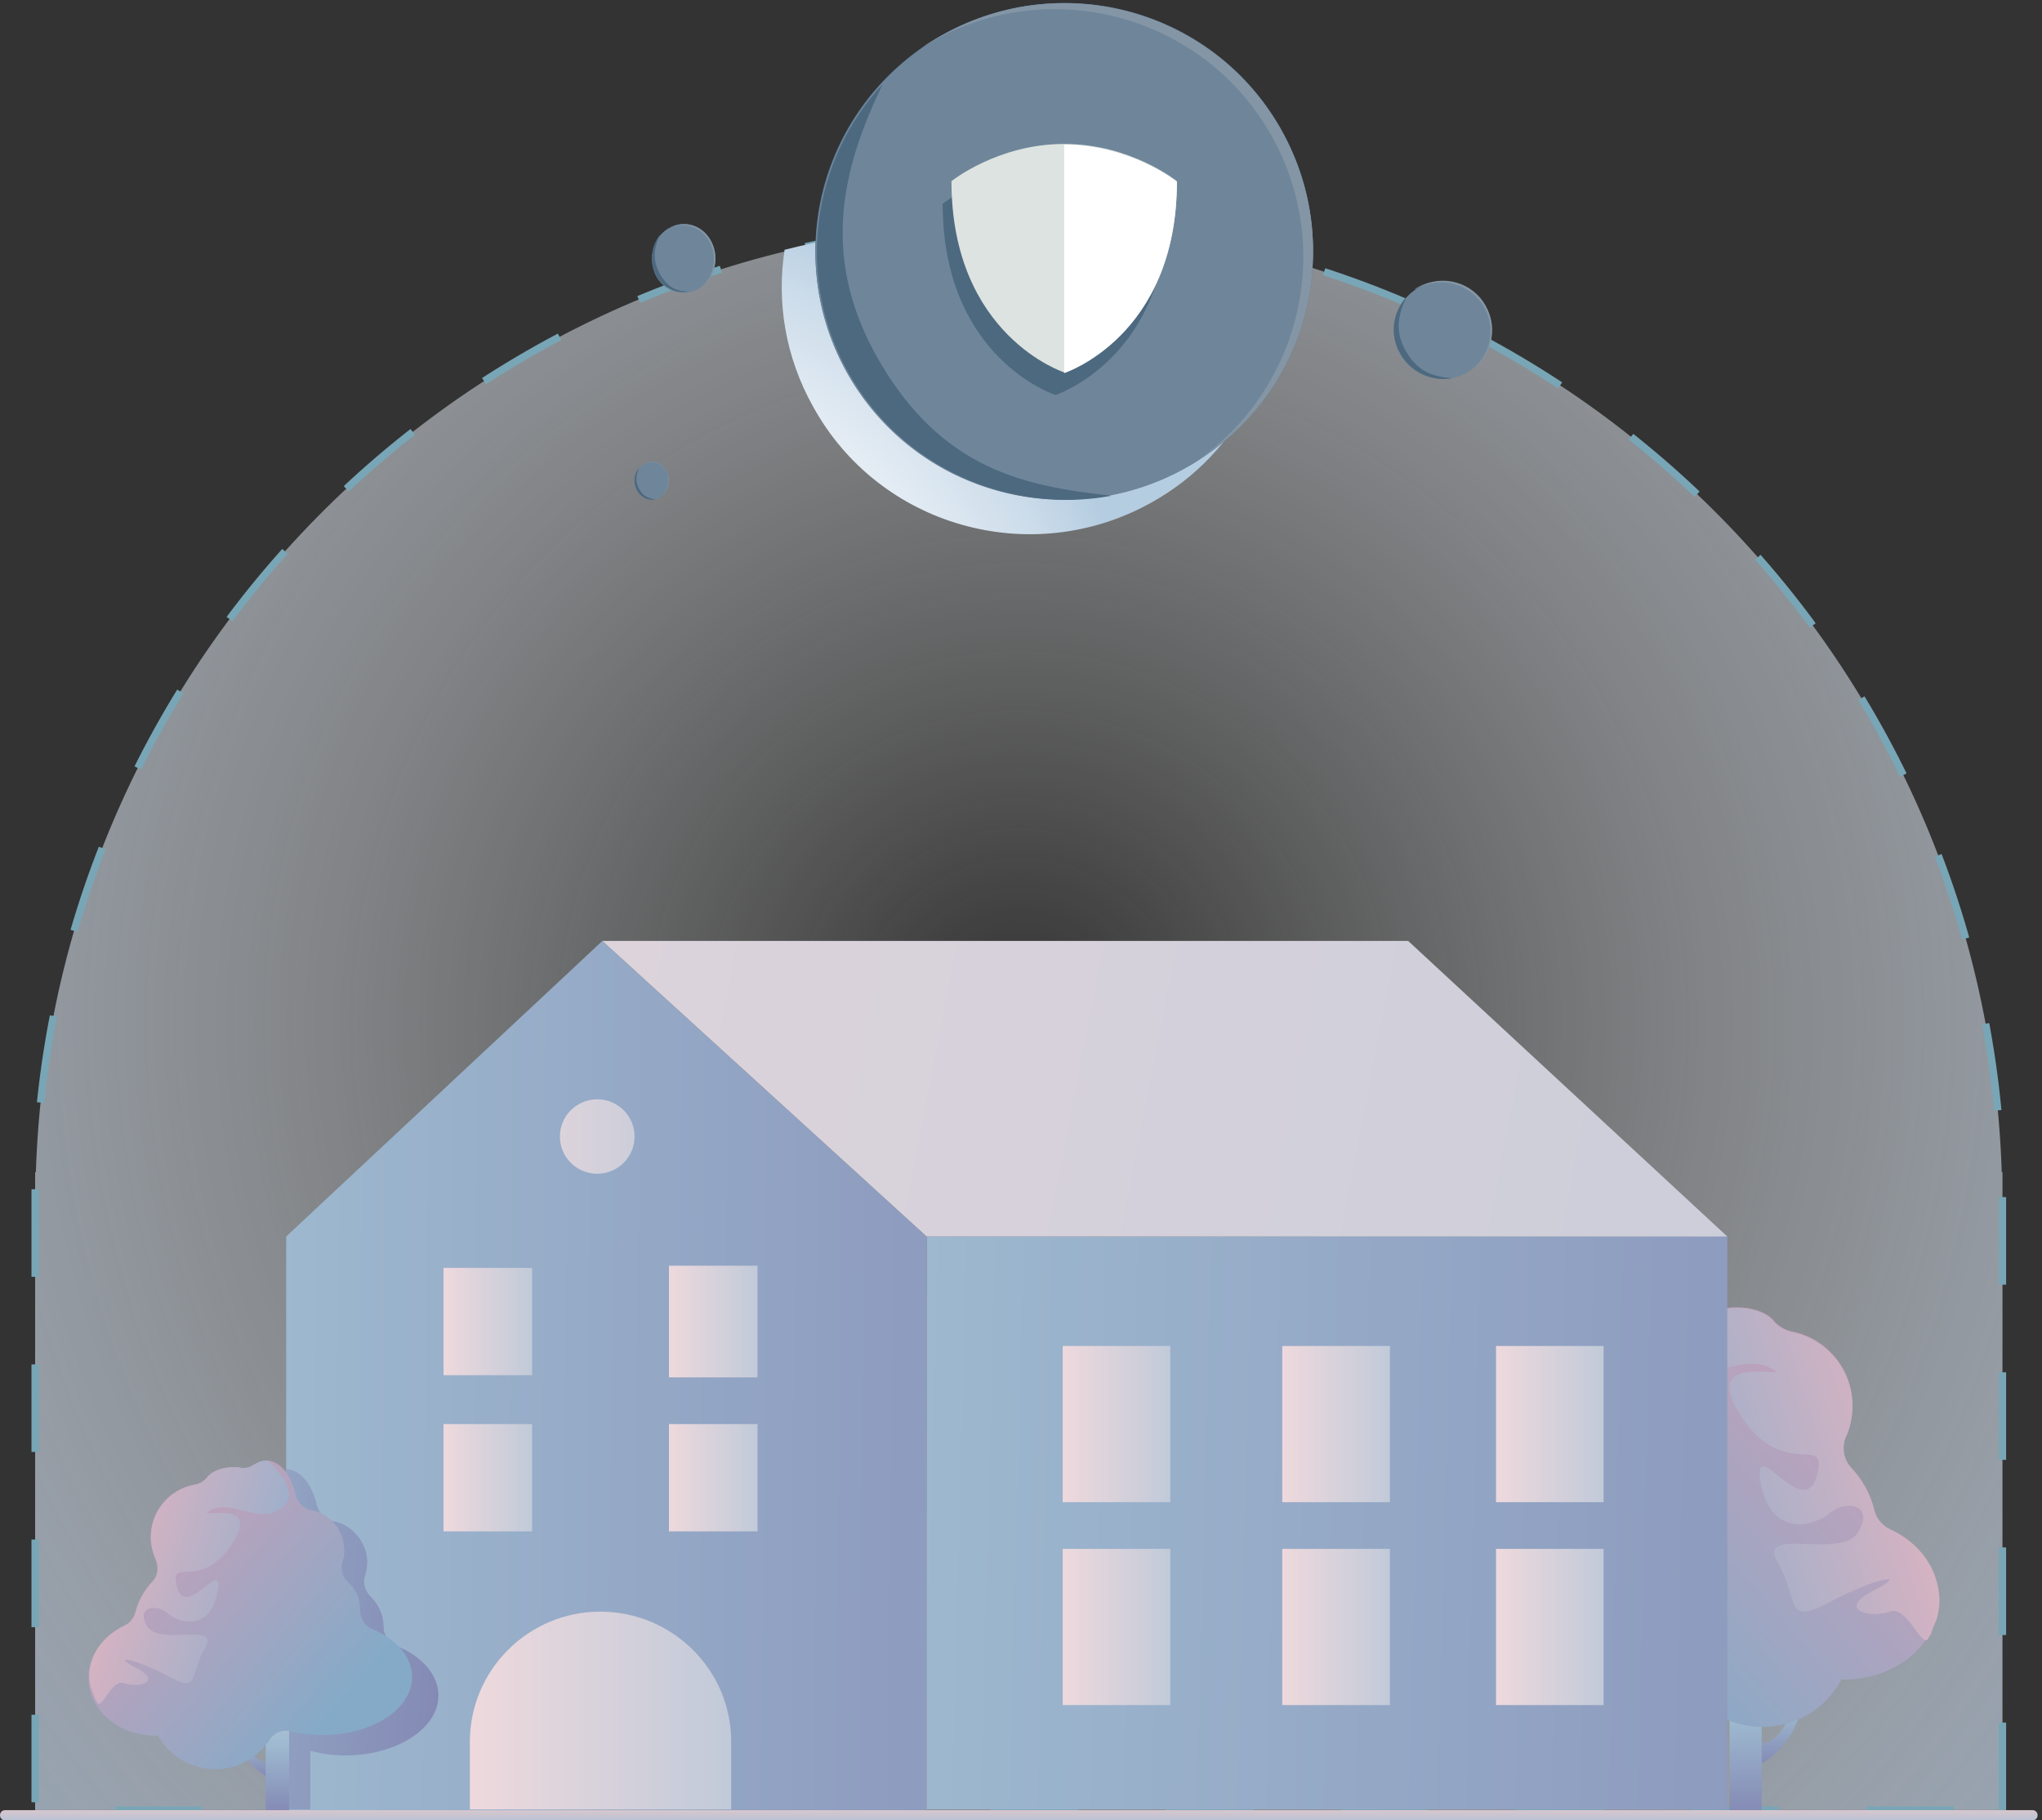 <?xml version="1.0" encoding="UTF-8"?>
<svg width="267px" height="238px" viewBox="0 0 267 238" version="1.1" xmlns="http://www.w3.org/2000/svg" xmlns:xlink="http://www.w3.org/1999/xlink">
    <rect x="0" y="0" width="267" height="238" fill="#333333" stroke="none"/>
    <!-- Generator: sketchtool 50.2 (55047) - http://www.bohemiancoding.com/sketch -->
    <title>86BD4D81-5D06-4918-BE45-B9A1F587FB1D</title>
    <desc>Created with sketchtool.</desc>
    <defs>
        <radialGradient cx="50.016%" cy="50.352%" fx="50.016%" fy="50.352%" r="95.622%" gradientTransform="translate(0.5,0.504),scale(0.806,1),rotate(89.786),translate(-0.5,-0.504)" id="radialGradient-1">
            <stop stop-color="#FFFFFF" stop-opacity="0" offset="0.24%"></stop>
            <stop stop-color="#F6F8FA" stop-opacity="0.204" offset="20.62%"></stop>
            <stop stop-color="#DFE4EA" stop-opacity="0.457" offset="45.85%"></stop>
            <stop stop-color="#BBC6D3" stop-opacity="0.734" offset="73.5%"></stop>
            <stop stop-color="#92A4B8" offset="100%"></stop>
        </radialGradient>
        <radialGradient cx="-28.317%" cy="149.73%" fx="-28.317%" fy="149.73%" r="159.961%" gradientTransform="translate(-0.283,1.497),scale(0.63,1),translate(0.283,-1.497)" id="radialGradient-2">
            <stop stop-color="#FFFFFF" offset="0%"></stop>
            <stop stop-color="#FCFDFE" offset="28.67%"></stop>
            <stop stop-color="#F2F6FA" offset="50.06%"></stop>
            <stop stop-color="#E2EBF3" offset="69.09%"></stop>
            <stop stop-color="#CCDCEA" offset="86.64%"></stop>
            <stop stop-color="#B5CDE1" offset="100%"></stop>
        </radialGradient>
        <linearGradient x1="50.018%" y1="-30.493%" x2="50.018%" y2="106.421%" id="linearGradient-3">
            <stop stop-color="#E1C8CB" offset="0%"></stop>
            <stop stop-color="#B7C2D5" offset="100%"></stop>
        </linearGradient>
        <linearGradient x1="50.845%" y1="-28.006%" x2="50.845%" y2="107.993%" id="linearGradient-4">
            <stop stop-color="#BAC3D7" offset="0%"></stop>
            <stop stop-color="#9EBAD0" offset="37.47%"></stop>
            <stop stop-color="#8286B2" offset="100%"></stop>
        </linearGradient>
        <linearGradient x1="50.384%" y1="-27.771%" x2="50.384%" y2="108.436%" id="linearGradient-5">
            <stop stop-color="#BAC3D7" offset="0%"></stop>
            <stop stop-color="#9EBAD0" offset="37.47%"></stop>
            <stop stop-color="#8286B2" offset="100%"></stop>
        </linearGradient>
        <linearGradient x1="88.798%" y1="25.047%" x2="22.77%" y2="79.186%" id="linearGradient-6">
            <stop stop-color="#C7A0B9" offset="0.122%"></stop>
            <stop stop-color="#85AAC8" offset="100%"></stop>
        </linearGradient>
        <linearGradient x1="86.76%" y1="36.715%" x2="16.584%" y2="63.544%" id="linearGradient-7">
            <stop stop-color="#D9B3C1" offset="0.122%"></stop>
            <stop stop-color="#9CAFCB" offset="100%"></stop>
        </linearGradient>
        <linearGradient x1="-119.802%" y1="48.569%" x2="177.796%" y2="51.528%" id="linearGradient-8">
            <stop stop-color="#BAC3D7" offset="0%"></stop>
            <stop stop-color="#9EBAD0" offset="37.47%"></stop>
            <stop stop-color="#8286B2" offset="100%"></stop>
        </linearGradient>
        <linearGradient x1="-249.119%" y1="-5.642%" x2="115.899%" y2="75.648%" id="linearGradient-9">
            <stop stop-color="#BAC3D7" offset="0%"></stop>
            <stop stop-color="#9EBAD0" offset="37.47%"></stop>
            <stop stop-color="#8286B2" offset="100%"></stop>
        </linearGradient>
        <linearGradient x1="-119.806%" y1="46.852%" x2="177.24%" y2="52.456%" id="linearGradient-10">
            <stop stop-color="#BAC3D7" offset="0%"></stop>
            <stop stop-color="#9EBAD0" offset="37.47%"></stop>
            <stop stop-color="#8286B2" offset="100%"></stop>
        </linearGradient>
        <linearGradient x1="-0.01%" y1="50.185%" x2="99.867%" y2="50.185%" id="linearGradient-11">
            <stop stop-color="#EED9DD" offset="0%"></stop>
            <stop stop-color="#C1CAD9" offset="100%"></stop>
        </linearGradient>
        <linearGradient x1="-0.221%" y1="49.829%" x2="99.912%" y2="49.829%" id="linearGradient-12">
            <stop stop-color="#EED9DD" offset="0%"></stop>
            <stop stop-color="#C1CAD9" offset="100%"></stop>
        </linearGradient>
        <linearGradient x1="-0.221%" y1="49.984%" x2="99.912%" y2="49.984%" id="linearGradient-13">
            <stop stop-color="#EED9DD" offset="0%"></stop>
            <stop stop-color="#C1CAD9" offset="100%"></stop>
        </linearGradient>
        <linearGradient x1="-0.334%" y1="49.829%" x2="99.799%" y2="49.829%" id="linearGradient-14">
            <stop stop-color="#EED9DD" offset="0%"></stop>
            <stop stop-color="#C1CAD9" offset="100%"></stop>
        </linearGradient>
        <linearGradient x1="-0.334%" y1="49.984%" x2="99.799%" y2="49.984%" id="linearGradient-15">
            <stop stop-color="#EED9DD" offset="0%"></stop>
            <stop stop-color="#C1CAD9" offset="100%"></stop>
        </linearGradient>
        <linearGradient x1="0.215%" y1="49.814%" x2="100.12%" y2="49.814%" id="linearGradient-16">
            <stop stop-color="#EED9DD" offset="0%"></stop>
            <stop stop-color="#C1CAD9" offset="100%"></stop>
        </linearGradient>
        <linearGradient x1="0.215%" y1="49.77%" x2="100.12%" y2="49.77%" id="linearGradient-17">
            <stop stop-color="#EED9DD" offset="0%"></stop>
            <stop stop-color="#C1CAD9" offset="100%"></stop>
        </linearGradient>
        <linearGradient x1="-0.088%" y1="49.814%" x2="99.818%" y2="49.814%" id="linearGradient-18">
            <stop stop-color="#EED9DD" offset="0%"></stop>
            <stop stop-color="#C1CAD9" offset="100%"></stop>
        </linearGradient>
        <linearGradient x1="-0.088%" y1="49.77%" x2="99.818%" y2="49.77%" id="linearGradient-19">
            <stop stop-color="#EED9DD" offset="0%"></stop>
            <stop stop-color="#C1CAD9" offset="100%"></stop>
        </linearGradient>
        <linearGradient x1="-0.082%" y1="49.814%" x2="99.824%" y2="49.814%" id="linearGradient-20">
            <stop stop-color="#EED9DD" offset="0%"></stop>
            <stop stop-color="#C1CAD9" offset="100%"></stop>
        </linearGradient>
        <linearGradient x1="-0.082%" y1="49.77%" x2="99.824%" y2="49.77%" id="linearGradient-21">
            <stop stop-color="#EED9DD" offset="0%"></stop>
            <stop stop-color="#C1CAD9" offset="100%"></stop>
        </linearGradient>
        <linearGradient x1="-119.185%" y1="47.724%" x2="177.579%" y2="51.741%" id="linearGradient-22">
            <stop stop-color="#EED9DD" offset="0%"></stop>
            <stop stop-color="#C1CAD9" offset="100%"></stop>
        </linearGradient>
        <linearGradient x1="-118.683%" y1="41.41%" x2="176.438%" y2="56.571%" id="linearGradient-23">
            <stop stop-color="#EED9DD" offset="0%"></stop>
            <stop stop-color="#C1CAD9" offset="100%"></stop>
        </linearGradient>
        <linearGradient x1="50.417%" y1="-27.516%" x2="50.417%" y2="109.472%" id="linearGradient-24">
            <stop stop-color="#BAC3D7" offset="0%"></stop>
            <stop stop-color="#9EBAD0" offset="37.47%"></stop>
            <stop stop-color="#8286B2" offset="100%"></stop>
        </linearGradient>
        <linearGradient x1="50.066%" y1="-27.884%" x2="50.066%" y2="108.355%" id="linearGradient-25">
            <stop stop-color="#BAC3D7" offset="0%"></stop>
            <stop stop-color="#9EBAD0" offset="37.47%"></stop>
            <stop stop-color="#8286B2" offset="100%"></stop>
        </linearGradient>
        <linearGradient x1="11.326%" y1="24.885%" x2="77.285%" y2="78.824%" id="linearGradient-26">
            <stop stop-color="#C7A0B9" offset="0.122%"></stop>
            <stop stop-color="#85AAC8" offset="100%"></stop>
        </linearGradient>
        <linearGradient x1="12.833%" y1="37.092%" x2="83.029%" y2="64.104%" id="linearGradient-27">
            <stop stop-color="#D9B3C1" offset="0.122%"></stop>
            <stop stop-color="#9CAFCB" offset="100%"></stop>
        </linearGradient>
    </defs>
    <g id="Homepage" stroke="none" stroke-width="1" fill="none" fill-rule="evenodd">
        <g transform="translate(-867, -5858)" id="Industry-Cards">
            <g transform="translate(360, 5191)">
                <g id="Home-insurance" transform="translate(507, 655)">
                    <g id="Group">
                        <path d="M261.832,248.664 L261.832,165.267 L261.737,165.267 C259.535,96.374 202.786,41.221 133.213,41.221 C63.64,41.221 6.89,96.374 4.689,165.267 L4.594,165.267 L4.594,248.664 L261.832,248.664 Z" id="Shape" fill="url(#radialGradient-1)" fill-rule="nonzero"></path>
                        <path d="M261.832,248.664 L261.832,165.267 L261.737,165.267 C259.535,96.374 202.786,41.221 133.213,41.221 C63.64,41.221 6.89,96.374 4.689,165.267 L4.594,165.267 L4.594,248.664 L261.832,248.664 Z" id="Shape" stroke="#78A6B6" stroke-width="0.954" stroke-dasharray="11.45"></path>
                        <path d="M150.439,77.767 C162.401,71.183 168.526,58.111 166.899,45.324 C156.181,42.462 144.888,40.935 133.309,40.935 C122.686,40.935 112.446,42.176 102.589,44.656 C101.537,51.527 102.685,58.683 106.322,65.172 C114.934,80.821 134.744,86.45 150.439,77.767 Z" id="Shape" fill="url(#radialGradient-2)" fill-rule="nonzero"></path>
                        <ellipse id="Oval" fill="#4A6B87" fill-rule="nonzero" cx="139.146" cy="44.847" rx="32.538" ry="32.443"></ellipse>
                        <g transform="translate(94.742, 0)" fill-rule="nonzero">
                            <ellipse id="Oval" fill="#6F869A" transform="translate(44.417, 44.867) rotate(-29.043) translate(-44.417, -44.867) " cx="44.417" cy="44.867" rx="32.539" ry="32.445"></ellipse>
                            <path d="M72.827,29.103 C64.118,13.454 44.309,7.824 28.614,16.508 C27.561,17.08 26.604,17.653 25.647,18.321 C26.222,17.939 26.796,17.653 27.37,17.271 C43.065,8.588 62.874,14.218 71.583,29.866 C79.717,44.466 75.315,62.691 61.917,72.137 C76.368,63.073 81.248,44.179 72.827,29.103 Z" id="Shape" fill="#8496A6"></path>
                            <path d="M20.097,58.969 C12.058,44.943 15.886,33.015 20.671,22.996 C11.388,33.015 9.187,48.187 16.173,60.687 C23.159,73.187 37.227,79.294 50.625,76.813 C39.332,75.573 28.423,73.473 20.097,58.969 Z" id="Shape" fill="#4D6980"></path>
                        </g>
                        <g transform="translate(179.914, 45.802)" fill-rule="nonzero">
                            <ellipse id="Oval" fill="#6F869A" transform="translate(8.74, 9.359) rotate(-29.043) translate(-8.74, -9.359) " cx="8.74" cy="9.359" rx="6.412" ry="6.393"></ellipse>
                            <path d="M14.355,6.202 C12.632,3.053 8.709,2.004 5.551,3.721 C5.359,3.817 5.168,3.912 4.976,4.103 C5.072,4.008 5.168,4.008 5.359,3.912 C8.517,2.195 12.441,3.34 14.163,6.393 C15.79,9.256 14.929,12.882 12.249,14.79 C15.025,12.977 16.077,9.256 14.355,6.202 Z" id="Shape" fill="#8496A6"></path>
                            <path d="M3.924,12.118 C2.297,9.351 3.062,6.966 4.019,4.962 C2.201,6.966 1.723,9.924 3.158,12.405 C4.498,14.885 7.369,16.126 9.953,15.649 C7.752,15.458 5.551,14.981 3.924,12.118 Z" id="Shape" fill="#4D6980"></path>
                        </g>
                        <g transform="translate(85.172, 41.031)" fill-rule="nonzero" id="Shape">
                            <path d="M7.847,2.576 C8.996,4.771 8.23,7.538 6.22,8.683 C4.211,9.924 1.627,9.065 0.574,6.966 C-0.478,4.866 0.191,2.004 2.201,0.859 C4.211,-0.382 6.795,0.382 7.847,2.576 Z" fill="#6F869A"></path>
                            <path d="M7.847,2.576 C6.699,0.382 4.211,-0.382 2.201,0.859 C2.105,0.954 1.914,1.05 1.818,1.145 C1.914,1.05 2.01,1.05 2.01,0.954 C4.019,-0.286 6.603,0.573 7.656,2.672 C8.709,4.676 8.134,7.252 6.412,8.588 C8.326,7.252 8.9,4.676 7.847,2.576 Z" fill="#8496A6"></path>
                            <path d="M1.053,6.679 C-1.12410081e-15,4.676 0.478,3.053 1.148,1.622 C5.32768274e-14,3.053 -0.287,5.153 0.574,6.87 C1.435,8.588 3.254,9.447 4.976,9.065 C3.541,9.065 2.201,8.779 1.053,6.679 Z" fill="#4D6980"></path>
                        </g>
                        <g transform="translate(82.301, 71.565)" fill-rule="nonzero" id="Shape">
                            <path d="M4.881,2.099 C5.455,3.244 5.072,4.771 4.019,5.439 C2.967,6.107 1.531,5.63 0.957,4.485 C0.383,3.34 0.766,1.813 1.818,1.145 C2.871,0.477 4.306,0.859 4.881,2.099 Z" fill="#6F869A"></path>
                            <path d="M4.881,2.099 C4.306,0.954 2.871,0.477 1.818,1.145 C1.723,1.145 1.723,1.24 1.627,1.24 C1.627,1.24 1.723,1.145 1.723,1.145 C2.871,0.573 4.211,0.954 4.881,2.099 C5.359,3.244 5.072,4.58 4.115,5.344 C5.168,4.58 5.455,3.149 4.881,2.099 Z" fill="#8496A6"></path>
                            <path d="M1.244,4.294 C0.67,3.244 0.957,2.385 1.244,1.622 C0.574,2.385 0.478,3.531 0.957,4.485 C1.435,5.439 2.392,5.916 3.349,5.725 C2.584,5.534 1.818,5.439 1.244,4.294 Z" fill="#4D6980"></path>
                        </g>
                        <path d="M137.998,33.779 C129.289,33.779 123.26,38.645 123.26,38.645 C123.26,58.874 137.998,63.645 137.998,63.645 C137.998,63.645 152.735,58.874 152.735,38.645 C152.735,38.645 146.611,33.779 137.998,33.779 Z" id="Shape" fill="#4D6980" fill-rule="nonzero"></path>
                        <path d="M139.146,30.821 C130.438,30.821 124.409,35.687 124.409,35.687 C124.409,55.916 139.146,60.687 139.146,60.687 C139.146,60.687 153.884,55.916 153.884,35.687 C153.884,35.687 147.855,30.821 139.146,30.821 Z" id="Shape" fill="#DDE3E0" fill-rule="nonzero"></path>
                        <path d="M139.146,60.782 C139.146,60.782 153.884,56.011 153.884,35.782 C153.884,35.782 147.855,30.916 139.146,30.916 L139.146,60.782 Z" id="Shape" fill="#FFFFFF" fill-rule="nonzero"></path>
                        <path d="M265.756,250 L0.67,250 C0.287,250 5.68434189e-14,249.714 5.68434189e-14,249.332 C5.68434189e-14,248.95 0.287,248.664 0.67,248.664 L265.756,248.664 C266.139,248.664 266.426,248.95 266.426,249.332 C266.426,249.714 266.139,250 265.756,250 Z" id="Shape" fill="url(#linearGradient-3)" fill-rule="nonzero"></path>
                    </g>
                    <g id="Group" transform="translate(194.269, 181.298)" fill-rule="nonzero">
                        <path d="M36.078,58.206 C36.078,59.351 39.332,58.015 40.194,52.958 L41.629,52.29 C41.629,52.29 41.151,58.397 36.078,61.26 L36.078,58.206 Z" id="Shape" fill="url(#linearGradient-4)"></path>
                        <rect id="Rectangle-path" fill="url(#linearGradient-5)" x="31.868" y="51.813" width="4.211" height="15.553"></rect>
                        <path d="M50.816,28.149 C50.338,26.05 49.285,24.141 47.754,22.519 C46.797,21.469 46.51,19.847 47.084,18.511 C47.658,17.271 47.945,15.935 47.945,14.408 C47.945,9.637 44.5,5.63 40.002,4.771 C39.141,4.58 38.28,4.103 37.705,3.435 C36.94,2.385 35.026,1.622 32.825,1.622 C32.442,1.622 31.963,1.622 31.581,1.718 C30.719,1.813 29.858,1.622 29.092,1.145 C28.423,0.668 27.753,0.477 26.987,0.477 C24.595,0.477 22.489,3.053 21.628,6.679 C21.341,8.015 20.192,9.16 18.853,9.447 C16.556,9.924 14.451,11.45 13.398,13.74 C12.728,15.363 12.632,17.176 13.111,18.798 C13.494,20.134 13.111,21.565 12.058,22.615 C10.718,23.855 9.857,25.573 9.857,27.576 C9.857,27.576 9.857,27.672 9.857,27.672 C9.857,29.198 8.996,30.534 7.656,31.107 C3.254,33.015 0.383,36.164 0.383,39.79 C0.383,45.515 7.656,50.286 16.556,50.286 C18.661,50.286 20.575,50 22.394,49.618 C23.925,49.237 25.456,49.905 26.317,51.145 C28.423,54.389 32.059,56.489 36.174,56.489 C40.672,56.489 44.5,54.008 46.51,50.286 C46.605,50.286 46.701,50.286 46.892,50.286 C53.687,50.286 59.238,45.611 59.238,39.79 C59.238,35.782 56.654,32.347 52.826,30.63 C51.773,30.153 51.103,29.198 50.816,28.149 Z" id="Shape" fill="url(#linearGradient-6)"></path>
                        <path d="M52.826,30.63 C51.869,30.153 51.103,29.294 50.816,28.244 C50.338,26.145 49.285,24.237 47.754,22.615 C46.797,21.565 46.51,19.943 47.084,18.607 C47.658,17.366 47.945,16.031 47.945,14.504 C47.945,9.733 44.5,5.725 40.002,4.866 C39.141,4.676 38.28,4.198 37.705,3.531 C36.94,2.481 35.026,1.718 32.825,1.718 C32.442,1.718 31.963,1.718 31.581,1.813 C30.719,1.908 29.858,1.718 29.092,1.24 C28.423,0.763 27.753,0.573 26.987,0.573 C26.891,0.573 26.796,0.573 26.796,0.573 C22.585,4.676 21.724,7.824 24.882,9.542 C28.997,11.737 33.399,7.538 37.227,9.542 C41.055,11.546 27.561,6.87 33.303,15.744 C39.045,24.618 44.978,17.748 43.256,23.76 C41.533,29.771 34.643,17.653 35.983,24.714 C37.323,31.775 42.969,30.248 44.978,28.531 C46.988,26.813 50.912,27.29 48.711,31.011 C46.51,34.733 35.313,30.057 38.184,35.019 C41.055,39.981 38.949,43.321 44.978,40.172 C51.008,36.927 55.601,36.164 50.72,38.645 C45.84,41.126 50.146,42.366 52.826,41.412 C55.027,40.649 56.654,45.515 57.706,45.134 C57.898,44.847 58.089,44.561 58.281,44.179 C58.376,43.702 58.663,43.13 58.951,42.462 C59.142,41.698 59.333,40.84 59.333,39.981 C59.238,35.782 56.654,32.347 52.826,30.63 Z" id="Shape" fill="url(#linearGradient-7)"></path>
                    </g>
                    <g id="Group" transform="translate(37.323, 134.542)" fill-rule="nonzero">
                        <polygon id="Shape" fill="url(#linearGradient-8)" points="41.438 0.477 0.096 39.122 0.096 114.122 83.832 114.122 83.832 39.122"></polygon>
                        <path d="M0.096,108.302 C0.096,108.302 0.096,108.302 0.096,108.302 L0.096,114.027 L3.254,114.027 L3.254,106.393 C3.349,106.393 3.445,106.393 3.445,106.393 C4.785,106.775 6.316,106.966 7.847,106.966 C14.546,106.966 20.001,103.435 20.001,99.141 C20.001,96.374 17.8,93.989 14.546,92.653 C13.494,92.176 12.824,91.221 12.824,90.076 C12.824,90.076 12.824,89.981 12.824,89.981 C12.824,88.55 12.154,87.214 11.197,86.26 C10.431,85.496 10.048,84.447 10.431,83.397 C10.814,82.156 10.814,80.821 10.24,79.58 C9.474,77.863 7.943,76.622 6.22,76.336 C5.168,76.145 4.402,75.286 4.115,74.237 C3.445,71.469 1.914,69.561 0.096,69.561 C0.096,69.561 0.096,69.561 0.096,69.561 L0.096,108.302 Z" id="Shape" fill="url(#linearGradient-9)"></path>
                        <rect id="Rectangle-path" fill="url(#linearGradient-10)" x="83.832" y="39.122" width="104.695" height="74.905"></rect>
                        <path d="M41.151,88.168 C31.772,88.168 24.116,95.802 24.116,105.153 L24.116,114.027 L58.281,114.027 L58.281,105.153 C58.281,95.802 50.625,88.168 41.151,88.168 Z" id="Shape" fill="url(#linearGradient-11)"></path>
                        <rect id="Rectangle-path" fill="url(#linearGradient-12)" x="20.671" y="63.645" width="11.58" height="14.027"></rect>
                        <rect id="Rectangle-path" fill="url(#linearGradient-13)" x="20.671" y="43.225" width="11.58" height="14.027"></rect>
                        <rect id="Rectangle-path" fill="url(#linearGradient-14)" x="50.146" y="63.645" width="11.58" height="14.027"></rect>
                        <rect id="Rectangle-path" fill="url(#linearGradient-15)" x="50.146" y="42.939" width="11.58" height="14.599"></rect>
                        <rect id="Rectangle-path" fill="url(#linearGradient-16)" x="130.342" y="79.962" width="14.068" height="20.42"></rect>
                        <rect id="Rectangle-path" fill="url(#linearGradient-17)" x="130.342" y="53.435" width="14.068" height="20.42"></rect>
                        <rect id="Rectangle-path" fill="url(#linearGradient-18)" x="101.632" y="79.962" width="14.068" height="20.42"></rect>
                        <rect id="Rectangle-path" fill="url(#linearGradient-19)" x="101.632" y="53.435" width="14.068" height="20.42"></rect>
                        <rect id="Rectangle-path" fill="url(#linearGradient-20)" x="158.286" y="79.962" width="14.068" height="20.42"></rect>
                        <rect id="Rectangle-path" fill="url(#linearGradient-21)" x="158.286" y="53.435" width="14.068" height="20.42"></rect>
                        <ellipse id="Oval" fill="url(#linearGradient-22)" cx="40.768" cy="26.05" rx="4.881" ry="4.866"></ellipse>
                        <polygon id="Shape" fill="url(#linearGradient-23)" points="41.438 0.477 83.832 39.122 188.527 39.122 146.802 0.477"></polygon>
                    </g>
                    <g id="Group" transform="translate(11.484, 202.29)" fill-rule="nonzero">
                        <path d="M23.255,39.79 C23.255,40.649 20.862,39.599 20.288,35.973 L19.235,35.496 C19.235,35.496 19.618,39.885 23.255,41.889 L23.255,39.79 Z" id="Shape" fill="url(#linearGradient-24)"></path>
                        <polygon id="Shape" fill="url(#linearGradient-25)" points="23.255 46.374 26.317 46.374 26.317 35.21 23.255 35.21"></polygon>
                        <path d="M6.22,20.515 C6.603,18.989 7.369,17.653 8.422,16.508 C9.187,15.744 9.283,14.599 8.9,13.645 C8.517,12.786 8.23,11.737 8.23,10.687 C8.23,7.252 10.718,4.389 13.972,3.817 C14.642,3.721 15.216,3.34 15.599,2.863 C16.173,2.099 17.513,1.527 19.14,1.527 C19.427,1.527 19.714,1.527 20.001,1.622 C20.671,1.718 21.245,1.527 21.819,1.145 C22.298,0.859 22.776,0.668 23.351,0.668 C25.073,0.668 26.604,2.481 27.178,5.153 C27.37,6.107 28.231,6.966 29.188,7.156 C30.911,7.443 32.346,8.588 33.112,10.305 C33.59,11.546 33.686,12.786 33.303,13.931 C33.016,14.885 33.303,15.935 34.069,16.603 C35.026,17.462 35.6,18.702 35.6,20.134 C35.6,20.134 35.6,20.229 35.6,20.229 C35.6,21.279 36.174,22.328 37.227,22.71 C40.385,24.046 42.395,26.336 42.395,29.008 C42.395,33.111 37.227,36.546 30.719,36.546 C29.284,36.546 27.848,36.355 26.509,36.069 C25.456,35.782 24.308,36.26 23.733,37.214 C22.202,39.504 19.618,41.031 16.652,41.031 C13.398,41.031 10.623,39.218 9.187,36.641 C9.091,36.641 8.996,36.641 8.9,36.641 C4.019,36.641 0.096,33.302 0.096,29.103 C0.096,26.24 2.01,23.76 4.689,22.519 C5.455,21.947 6.029,21.279 6.22,20.515 Z" id="Shape" fill="url(#linearGradient-26)"></path>
                        <path d="M4.785,22.233 C5.455,21.947 6.029,21.279 6.22,20.515 C6.603,18.989 7.369,17.653 8.422,16.508 C9.187,15.744 9.283,14.599 8.9,13.645 C8.517,12.786 8.23,11.737 8.23,10.687 C8.23,7.252 10.718,4.389 13.972,3.817 C14.642,3.721 15.216,3.34 15.599,2.863 C16.173,2.099 17.513,1.527 19.14,1.527 C19.427,1.527 19.714,1.527 20.001,1.622 C20.671,1.718 21.245,1.527 21.819,1.145 C22.298,0.859 22.776,0.668 23.351,0.668 C23.446,0.668 23.446,0.668 23.542,0.668 C26.604,3.626 27.178,5.916 24.882,7.156 C21.915,8.779 18.757,5.725 16.077,7.156 C13.302,8.588 23.063,5.248 18.853,11.546 C14.738,17.939 10.527,12.977 11.675,17.271 C12.919,21.565 17.896,12.882 16.939,17.939 C15.982,22.996 11.867,21.947 10.431,20.611 C8.996,19.37 6.22,19.752 7.752,22.328 C9.378,25 17.322,21.66 15.312,25.191 C13.206,28.721 14.738,31.202 10.431,28.817 C6.125,26.527 2.775,25.954 6.316,27.767 C9.857,29.58 6.699,30.439 4.785,29.771 C3.158,29.198 2.105,32.729 1.34,32.443 C1.244,32.252 1.053,31.966 0.957,31.775 C0.861,31.489 0.67,31.011 0.478,30.534 C0.287,29.962 0.191,29.389 0.191,28.721 C0.191,26.05 2.01,23.569 4.785,22.233 Z" id="Shape" fill="url(#linearGradient-27)"></path>
                    </g>
                </g>
            </g>
        </g>
    </g>
</svg>